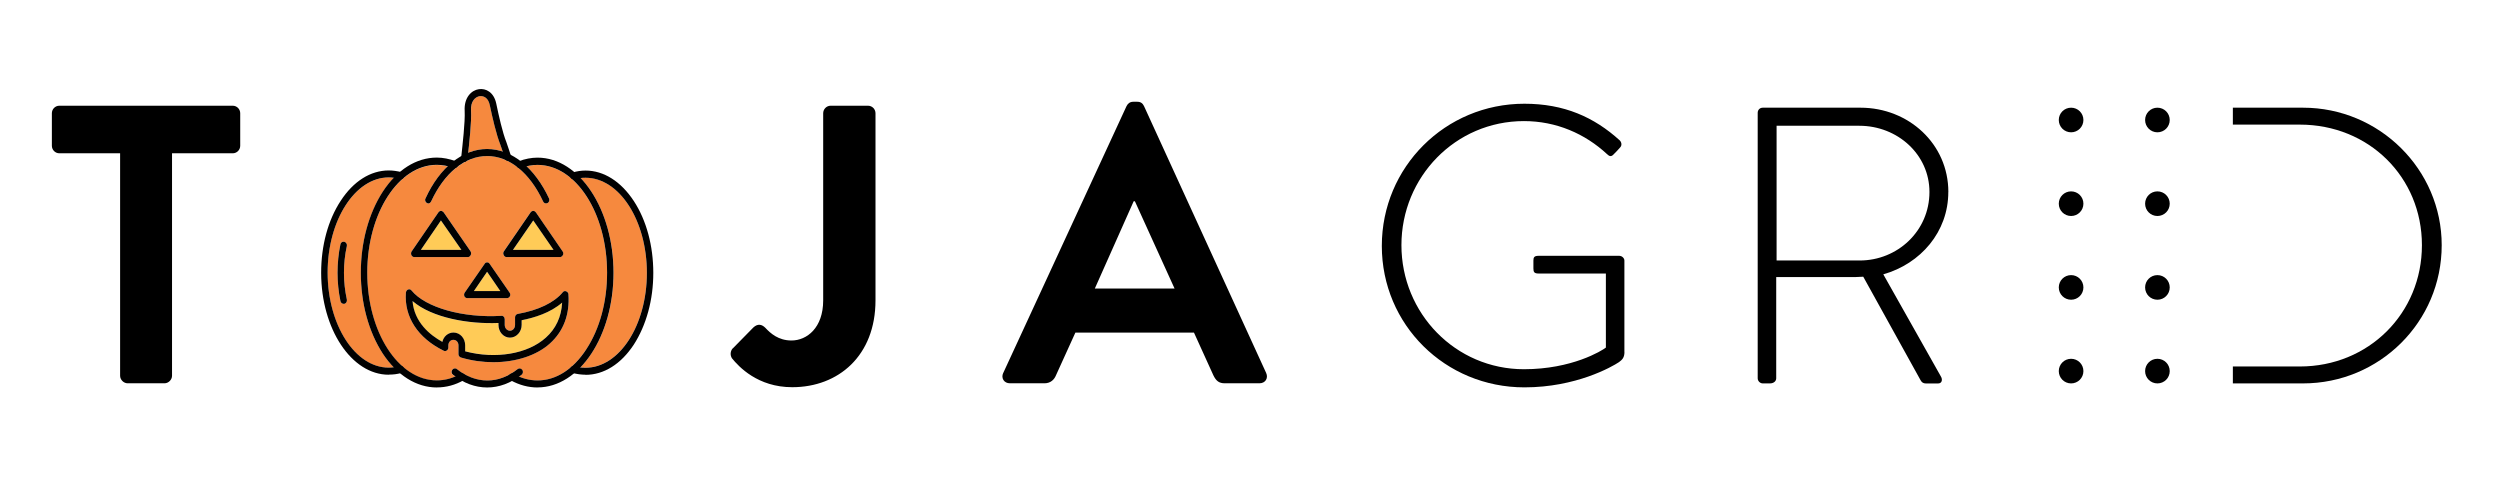 <?xml version="1.0" encoding="UTF-8"?>
<svg id="Layer_1" data-name="Layer 1" xmlns="http://www.w3.org/2000/svg" viewBox="0 0 455 86.73">
  <defs>
    <style>
      .cls-1 {
        fill: #f6893e;
      }

      .cls-2 {
        fill: #010101;
        fill-rule: evenodd;
      }

      .cls-3 {
        fill: #ffcb57;
      }
    </style>
  </defs>
  <path d="M295.64,64.05v-16.63c0-.43-.43-.86-.93-.86h-14.7c-.79,0-.93.29-.93.86v1.43c0,.65.14.93.93.93h12.26v13.48c-.72.57-6.17,3.94-14.91,3.94-12.47,0-22.3-10.18-22.3-22.58s9.82-22.58,22.3-22.58c5.88,0,11.11,2.29,15.13,6.02.43.43.79.5,1.22,0,.36-.36.79-.79,1.15-1.22.36-.36.29-.93-.07-1.29-4.66-4.23-10.11-6.67-17.35-6.67-14.41,0-25.95,11.54-25.95,25.88s11.54,25.74,25.95,25.74c9.39,0,15.92-3.73,17.21-4.59.57-.43,1-.79,1-1.86"/>
  <path d="M351.16,34.94c0,7.1-5.81,12.47-12.69,12.47h-15.13v-24.52h15.06c6.95,0,12.76,5.23,12.76,12.04M354.6,34.94c0-8.75-7.24-15.34-15.99-15.34h-17.78c-.57,0-.93.43-.93.93v48.32c0,.5.43.93.93.93h1.29c.72,0,1.15-.43,1.15-.93v-18.42h13.19c.93,0,1.72,0,2.65-.07l10.4,18.78c.22.43.5.65,1,.65h2.22c.72,0,.86-.72.5-1.29l-10.47-18.57c6.81-1.94,11.83-7.74,11.83-14.98"/>
  <path d="M444.39,44.62c0-13.76-11.33-25.02-25.24-25.02h-12.77v3.08h12.19c12.55,0,22.22,9.54,22.22,21.94s-9.68,22.08-22.22,22.08h-12.19v3.08h12.77c13.91,0,25.24-11.18,25.24-25.16"/>
  <path d="M392.65,65.3c-1.24,0-2.24,1-2.24,2.24,0,1.24,1,2.24,2.24,2.24,1.24,0,2.24-1,2.24-2.24,0-1.24-1-2.24-2.24-2.24"/>
  <path d="M392.65,50.07c-1.24,0-2.24,1-2.24,2.24,0,1.24,1,2.24,2.24,2.24,1.24,0,2.24-1,2.24-2.24,0-1.24-1-2.24-2.24-2.24"/>
  <path d="M392.65,34.83c-1.24,0-2.24,1-2.24,2.24,0,1.24,1,2.24,2.24,2.24,1.24,0,2.24-1,2.24-2.24,0-1.24-1-2.24-2.24-2.24"/>
  <path d="M392.65,19.6c-1.24,0-2.24,1-2.24,2.24,0,1.24,1,2.24,2.24,2.24,1.24,0,2.24-1,2.24-2.24,0-1.24-1-2.24-2.24-2.24"/>
  <path d="M376.94,65.3c-1.24,0-2.24,1-2.24,2.24,0,1.24,1,2.24,2.24,2.24,1.24,0,2.24-1,2.24-2.24,0-1.24-1-2.24-2.24-2.24"/>
  <path d="M376.94,50.07c-1.24,0-2.24,1-2.24,2.24,0,1.24,1,2.24,2.24,2.24,1.24,0,2.24-1,2.24-2.24,0-1.24-1-2.24-2.24-2.24"/>
  <path d="M376.94,34.83c-1.24,0-2.24,1-2.24,2.24,0,1.24,1,2.24,2.24,2.24,1.24,0,2.24-1,2.24-2.24,0-1.24-1-2.24-2.24-2.24"/>
  <path d="M376.94,19.6c-1.24,0-2.24,1-2.24,2.24,0,1.24,1,2.24,2.24,2.24,1.24,0,2.24-1,2.24-2.24,0-1.24-1-2.24-2.24-2.24"/>
  <path d="M21.85,27.9h-11.04c-.79,0-1.37-.65-1.37-1.37v-5.92c0-.72.58-1.37,1.37-1.37h31.54c.79,0,1.37.65,1.37,1.37v5.92c0,.72-.58,1.37-1.37,1.37h-11.04v40.49c0,.72-.65,1.37-1.37,1.37h-6.71c-.72,0-1.37-.65-1.37-1.37V27.9Z"/>
  <path d="M133.37,63.41l3.75-3.82c.79-.72,1.52-.58,2.17.07.94,1.01,2.38,2.31,4.76,2.31,2.81,0,5.77-2.31,5.77-7.29V20.61c0-.72.58-1.37,1.37-1.37h6.78c.79,0,1.37.65,1.37,1.37v34.06c0,10.03-6.71,15.8-15.16,15.8-6.28,0-9.74-3.75-10.97-5.27-.36-.58-.29-1.3.14-1.8Z"/>
  <path d="M182.59,67.88l22.44-48.57c.22-.43.58-.79,1.23-.79h.72c.72,0,1.01.36,1.23.79l22.23,48.57c.43.94-.14,1.88-1.23,1.88h-6.28c-1.08,0-1.59-.43-2.09-1.44l-3.54-7.79h-21.58l-3.54,7.79c-.29.72-.94,1.44-2.09,1.44h-6.28c-1.08,0-1.66-.94-1.23-1.88ZM213.77,52.51l-7.22-15.88h-.22l-7.07,15.88h14.51Z"/>
  <g>
    <g>
      <polygon class="cls-3" points="88.65 49.46 86.24 52.98 91.06 52.98 88.65 49.46"/>
      <polygon class="cls-3" points="83.97 45.47 80.25 40.12 76.6 45.47 76.6 45.47 83.97 45.47"/>
      <polygon class="cls-3" points="100.74 45.47 97.06 40.12 93.37 45.47 93.37 45.47 100.74 45.47"/>
      <path class="cls-3" d="M94.93,59.14c0,1.28-.96,2.32-2.13,2.32s-2.09-1.05-2.09-2.32v-.35c-5.43.23-12.09-.93-15.64-3.99.32,3.87,3.19,6.2,5.43,7.43.21-.97,1.03-1.7,2.02-1.7,1.21,0,2.13,1.05,2.13,2.32v1.08h0c5.53,1.47,11.38.51,14.68-2.48,1.84-1.63,2.84-3.8,2.98-6.39-2.13,1.86-5.04,2.75-7.37,3.21v.85Z"/>
      <path class="cls-1" d="M91.5,27.58c-.13-.39-.28-.8-.43-1.25-.74-1.86-1.45-4.96-1.92-7.2-.28-1.36-1.13-1.7-1.81-1.63-.85.12-1.7.97-1.6,2.6.09,1.78-.2,4.82-.52,7.69,1.11-.44,2.26-.68,3.43-.68.95,0,1.91.16,2.84.47Z"/>
      <path class="cls-1" d="M69.65,64.33c-2.55-3.95-3.97-9.14-3.97-14.68s1.42-10.76,3.97-14.72c.63-.96,1.3-1.81,2.02-2.56-.31-.04-.62-.07-.92-.07-6.13,0-11.13,7.78-11.13,17.31s5,17.31,11.13,17.31c.3,0,.6-.03.91-.07-.71-.74-1.38-1.58-2.01-2.53ZM63.13,54.53c.07.35-.14.7-.46.77h-.11c-.28,0-.53-.19-.6-.5-.35-1.7-.53-3.45-.53-5.15s.18-3.56.53-5.19c.07-.35.39-.54.71-.46s.53.43.46.77c-.35,1.55-.53,3.21-.53,4.88s.18,3.25.53,4.88Z"/>
      <path class="cls-1" d="M106.56,32.34c-.3,0-.6.02-.9.05,3.62,3.78,6.01,10.11,6.01,17.26s-2.39,13.45-6.03,17.22c.31.04.62.05.92.05,6.17,0,11.17-7.74,11.17-17.27s-5-17.31-11.17-17.31Z"/>
      <path class="cls-1" d="M106.7,63.59c2.45-3.72,3.79-8.67,3.79-13.94,0-10.84-5.67-19.63-12.66-19.63-.65,0-1.3.09-1.97.26,1.57,1.5,2.96,3.49,4.06,5.83.14.31.04.7-.28.85-.28.15-.64.04-.78-.27-1.22-2.63-2.76-4.7-4.5-6.12-.06-.03-.12-.08-.17-.13-.63-.49-1.28-.9-1.95-1.21-.02-.01-.05-.02-.07-.03-1.13-.52-2.31-.8-3.52-.8-1.31,0-2.61.35-3.85.99-.03.02-.06.04-.1.05-.57.31-1.13.67-1.68,1.11,0,0-.02.02-.03.02-1.76,1.42-3.33,3.49-4.52,6.08-.11.23-.32.39-.53.39h0c-.07,0-.18-.04-.25-.08-.28-.15-.43-.54-.25-.85,1.09-2.38,2.47-4.35,4.02-5.83-.67-.16-1.33-.25-1.97-.25-6.98,0-12.66,8.83-12.66,19.63s5.67,19.6,12.66,19.6c1.15,0,2.29-.24,3.38-.72-.15-.11-.29-.21-.44-.33-.28-.19-.35-.58-.14-.89.18-.27.57-.35.82-.15,1.74,1.39,3.65,2.09,5.57,2.09s3.76-.7,5.53-2.09c.25-.19.64-.12.82.15.21.27.14.7-.11.89-.16.12-.32.23-.48.34,1.12.47,2.24.7,3.38.7,3.33,0,6.49-2.01,8.86-5.66ZM91.7,45.74l4.86-7.09c.11-.15.28-.27.5-.27.18,0,.35.12.46.27l4.86,7.09c.14.19.18.46.07.66-.11.23-.32.39-.53.39h-9.72c-.25,0-.43-.15-.53-.39-.11-.19-.11-.46.04-.66ZM88.65,47.75c.18,0,.35.08.46.27l3.62,5.23c.14.19.18.43.07.66-.11.23-.32.35-.53.35h-7.23c-.21,0-.43-.12-.53-.35-.07-.23-.07-.46.07-.66l3.62-5.23c.11-.19.28-.27.46-.27ZM74.93,45.74l4.86-7.09c.11-.15.28-.27.46-.27.21,0,.35.12.5.27l4.89,7.09c.11.19.14.46.04.66-.11.23-.28.39-.53.39h-9.75c-.21,0-.43-.15-.53-.39-.07-.19-.07-.46.07-.66ZM100.07,62.51c-2.45,2.21-6.24,3.41-10.28,3.41h0c-1.92,0-3.94-.27-5.89-.85-.28-.08-.46-.35-.46-.62v-1.59c0-.58-.39-1.01-.92-1.01s-.92.43-.92,1.01v.39c0,.23-.11.43-.28.54s-.39.15-.57.04c-4.72-2.32-7.2-6.16-6.88-10.57.04-.27.18-.5.43-.58.21-.08.46,0,.6.19,2.52,3.1,9.36,5.04,16.35,4.61.14-.04.32.04.43.15s.18.31.18.46v1.05c0,.58.43,1.05.96,1.05.5,0,.92-.46.92-1.05v-1.39c0-.31.21-.58.5-.62,3.72-.66,6.63-2.05,8.19-3.95.14-.19.39-.27.64-.15.21.08.39.31.39.54.25,3.68-.92,6.74-3.37,8.94Z"/>
    </g>
    <g>
      <path class="cls-2" d="M88.65,70.52c-2.13,0-4.29-.77-6.2-2.32-.28-.19-.35-.58-.14-.89.18-.27.57-.35.82-.15,1.74,1.39,3.65,2.09,5.57,2.09s3.76-.7,5.53-2.09c.25-.19.64-.12.82.15.21.27.14.7-.11.89-2.02,1.55-4.11,2.32-6.27,2.32h0ZM77.95,37.03c-.07,0-.18-.04-.25-.08-.28-.15-.43-.54-.25-.85,2.59-5.66,6.77-8.98,11.2-8.98,2.23,0,4.47.85,6.45,2.48,1.88,1.55,3.55,3.8,4.82,6.51.14.31.04.7-.28.85-.28.15-.64.04-.78-.27-2.45-5.27-6.17-8.29-10.21-8.29s-7.8,3.1-10.18,8.25c-.11.23-.32.39-.53.39h0Z"/>
      <path class="cls-2" d="M79.5,70.52c-3.72,0-7.23-2.21-9.86-6.2-2.55-3.95-3.97-9.14-3.97-14.68s1.42-10.76,3.97-14.72c2.62-4.03,6.13-6.24,9.86-6.24,1.13,0,2.27.23,3.44.66.28.12.46.5.35.85-.11.31-.43.5-.74.39-1.03-.39-2.06-.58-3.05-.58-6.98,0-12.66,8.83-12.66,19.63s5.67,19.6,12.66,19.6c1.49,0,2.94-.39,4.33-1.2.28-.15.67-.04.82.27s.04.7-.25.89c-1.56.89-3.19,1.32-4.89,1.32h0Z"/>
      <path class="cls-2" d="M70.75,68.2c-6.77,0-12.3-8.33-12.3-18.55,0-4.96,1.24-9.56,3.55-13.09,2.31-3.56,5.43-5.54,8.76-5.54.78,0,1.52.12,2.34.31.32.12.53.46.43.81-.07.35-.39.54-.71.46-.71-.19-1.38-.31-2.06-.31-6.13,0-11.13,7.78-11.13,17.31s5,17.31,11.13,17.31c.67,0,1.31-.12,2.06-.31.32-.08.64.15.71.46.11.35-.11.7-.43.81-.82.23-1.56.31-2.34.31h0Z"/>
      <path class="cls-2" d="M62.56,55.3c-.28,0-.53-.19-.6-.5-.35-1.7-.53-3.45-.53-5.15s.18-3.56.53-5.19c.07-.35.39-.54.71-.46s.53.43.46.77c-.35,1.55-.53,3.21-.53,4.88s.18,3.25.53,4.88c.07.35-.14.7-.46.77h-.11Z"/>
      <path class="cls-2" d="M97.84,70.52c-1.67,0-3.3-.43-4.93-1.32-.28-.19-.39-.58-.25-.89s.5-.43.78-.27c1.45.81,2.91,1.2,4.4,1.2,3.33,0,6.49-2.01,8.86-5.66,2.45-3.72,3.79-8.67,3.79-13.94,0-10.84-5.67-19.63-12.66-19.63-.99,0-1.99.19-3.05.58-.28.12-.64-.08-.74-.39-.11-.35.04-.74.35-.85,1.17-.43,2.31-.66,3.44-.66,7.62,0,13.83,9.41,13.83,20.95s-6.2,20.87-13.83,20.87h0Z"/>
      <path class="cls-2" d="M106.56,68.2c-.78,0-1.56-.12-2.34-.31-.32-.08-.53-.43-.43-.77.07-.35.39-.58.71-.46.71.19,1.38.27,2.06.27,6.17,0,11.17-7.74,11.17-17.27s-5-17.31-11.17-17.31c-.67,0-1.35.08-2.06.27-.32.08-.64-.12-.71-.46-.11-.35.11-.7.43-.77.78-.23,1.56-.35,2.34-.35,3.33,0,6.45,1.98,8.79,5.54,2.31,3.52,3.55,8.17,3.55,13.09s-1.28,9.53-3.55,13.05c-2.34,3.56-5.46,5.5-8.79,5.5h0Z"/>
      <path class="cls-2" d="M84.5,29.48h-.07c-.32-.04-.53-.39-.5-.74.25-2.44.74-6.47.64-8.56-.14-2.44,1.24-3.76,2.59-3.95,1.24-.19,2.73.54,3.16,2.63.46,2.21,1.13,5.23,1.84,7.01.32.93.6,1.74.85,2.56.11.31-.07.7-.39.81-.28.12-.64-.08-.74-.43-.21-.77-.5-1.55-.82-2.48-.74-1.86-1.45-4.96-1.92-7.2-.28-1.36-1.13-1.7-1.81-1.63-.85.12-1.7.97-1.6,2.6.11,2.01-.28,5.62-.64,8.79-.04.35-.28.58-.6.58h0Z"/>
      <path class="cls-2" d="M92.27,54.26h-7.23c-.21,0-.43-.12-.53-.35-.07-.23-.07-.46.07-.66l3.62-5.23c.11-.19.28-.27.46-.27s.35.08.46.27l3.62,5.23c.14.19.18.43.07.66s-.32.35-.53.35h0ZM86.24,52.98h4.82l-2.41-3.52-2.41,3.52Z"/>
      <path class="cls-2" d="M89.79,65.92c-1.92,0-3.94-.27-5.89-.85-.28-.08-.46-.35-.46-.62v-1.59c0-.58-.39-1.01-.92-1.01s-.92.43-.92,1.01v.39c0,.23-.11.43-.28.54s-.39.15-.57.04c-4.72-2.32-7.2-6.16-6.88-10.57.04-.27.18-.5.43-.58.21-.08.46,0,.6.19,2.52,3.1,9.36,5.04,16.35,4.61.14-.04.32.04.43.15s.18.31.18.46v1.05c0,.58.43,1.05.96,1.05.5,0,.92-.46.92-1.05v-1.39c0-.31.21-.58.5-.62,3.72-.66,6.63-2.05,8.19-3.95.14-.19.39-.27.64-.15.21.08.39.31.39.54.25,3.68-.92,6.74-3.37,8.94-2.45,2.21-6.24,3.41-10.28,3.41h0ZM84.65,63.94c5.53,1.47,11.38.5,14.68-2.48,1.84-1.63,2.84-3.8,2.98-6.39-2.13,1.86-5.04,2.75-7.37,3.21v.85c0,1.28-.96,2.32-2.13,2.32s-2.09-1.05-2.09-2.32v-.35c-5.43.23-12.09-.93-15.64-3.99.32,3.87,3.19,6.2,5.43,7.43.21-.97,1.03-1.7,2.02-1.7,1.21,0,2.13,1.05,2.13,2.32v1.08h0Z"/>
      <path class="cls-2" d="M85.14,46.79h-9.75c-.21,0-.43-.15-.53-.39-.07-.19-.07-.46.07-.66l4.86-7.09c.11-.15.28-.27.46-.27.21,0,.35.12.5.27l4.89,7.09c.11.19.14.46.04.66-.11.23-.28.39-.53.39h0ZM76.6,45.47h7.37l-3.72-5.35-3.65,5.35h0Z"/>
      <path class="cls-2" d="M101.91,46.79h-9.71c-.25,0-.43-.15-.53-.39-.11-.19-.11-.46.04-.66l4.86-7.09c.11-.15.28-.27.5-.27.18,0,.35.12.46.27l4.86,7.09c.14.19.18.46.07.66-.11.23-.32.39-.53.39h0ZM93.37,45.47h7.37l-3.69-5.35-3.69,5.35h0Z"/>
    </g>
  </g>
</svg>